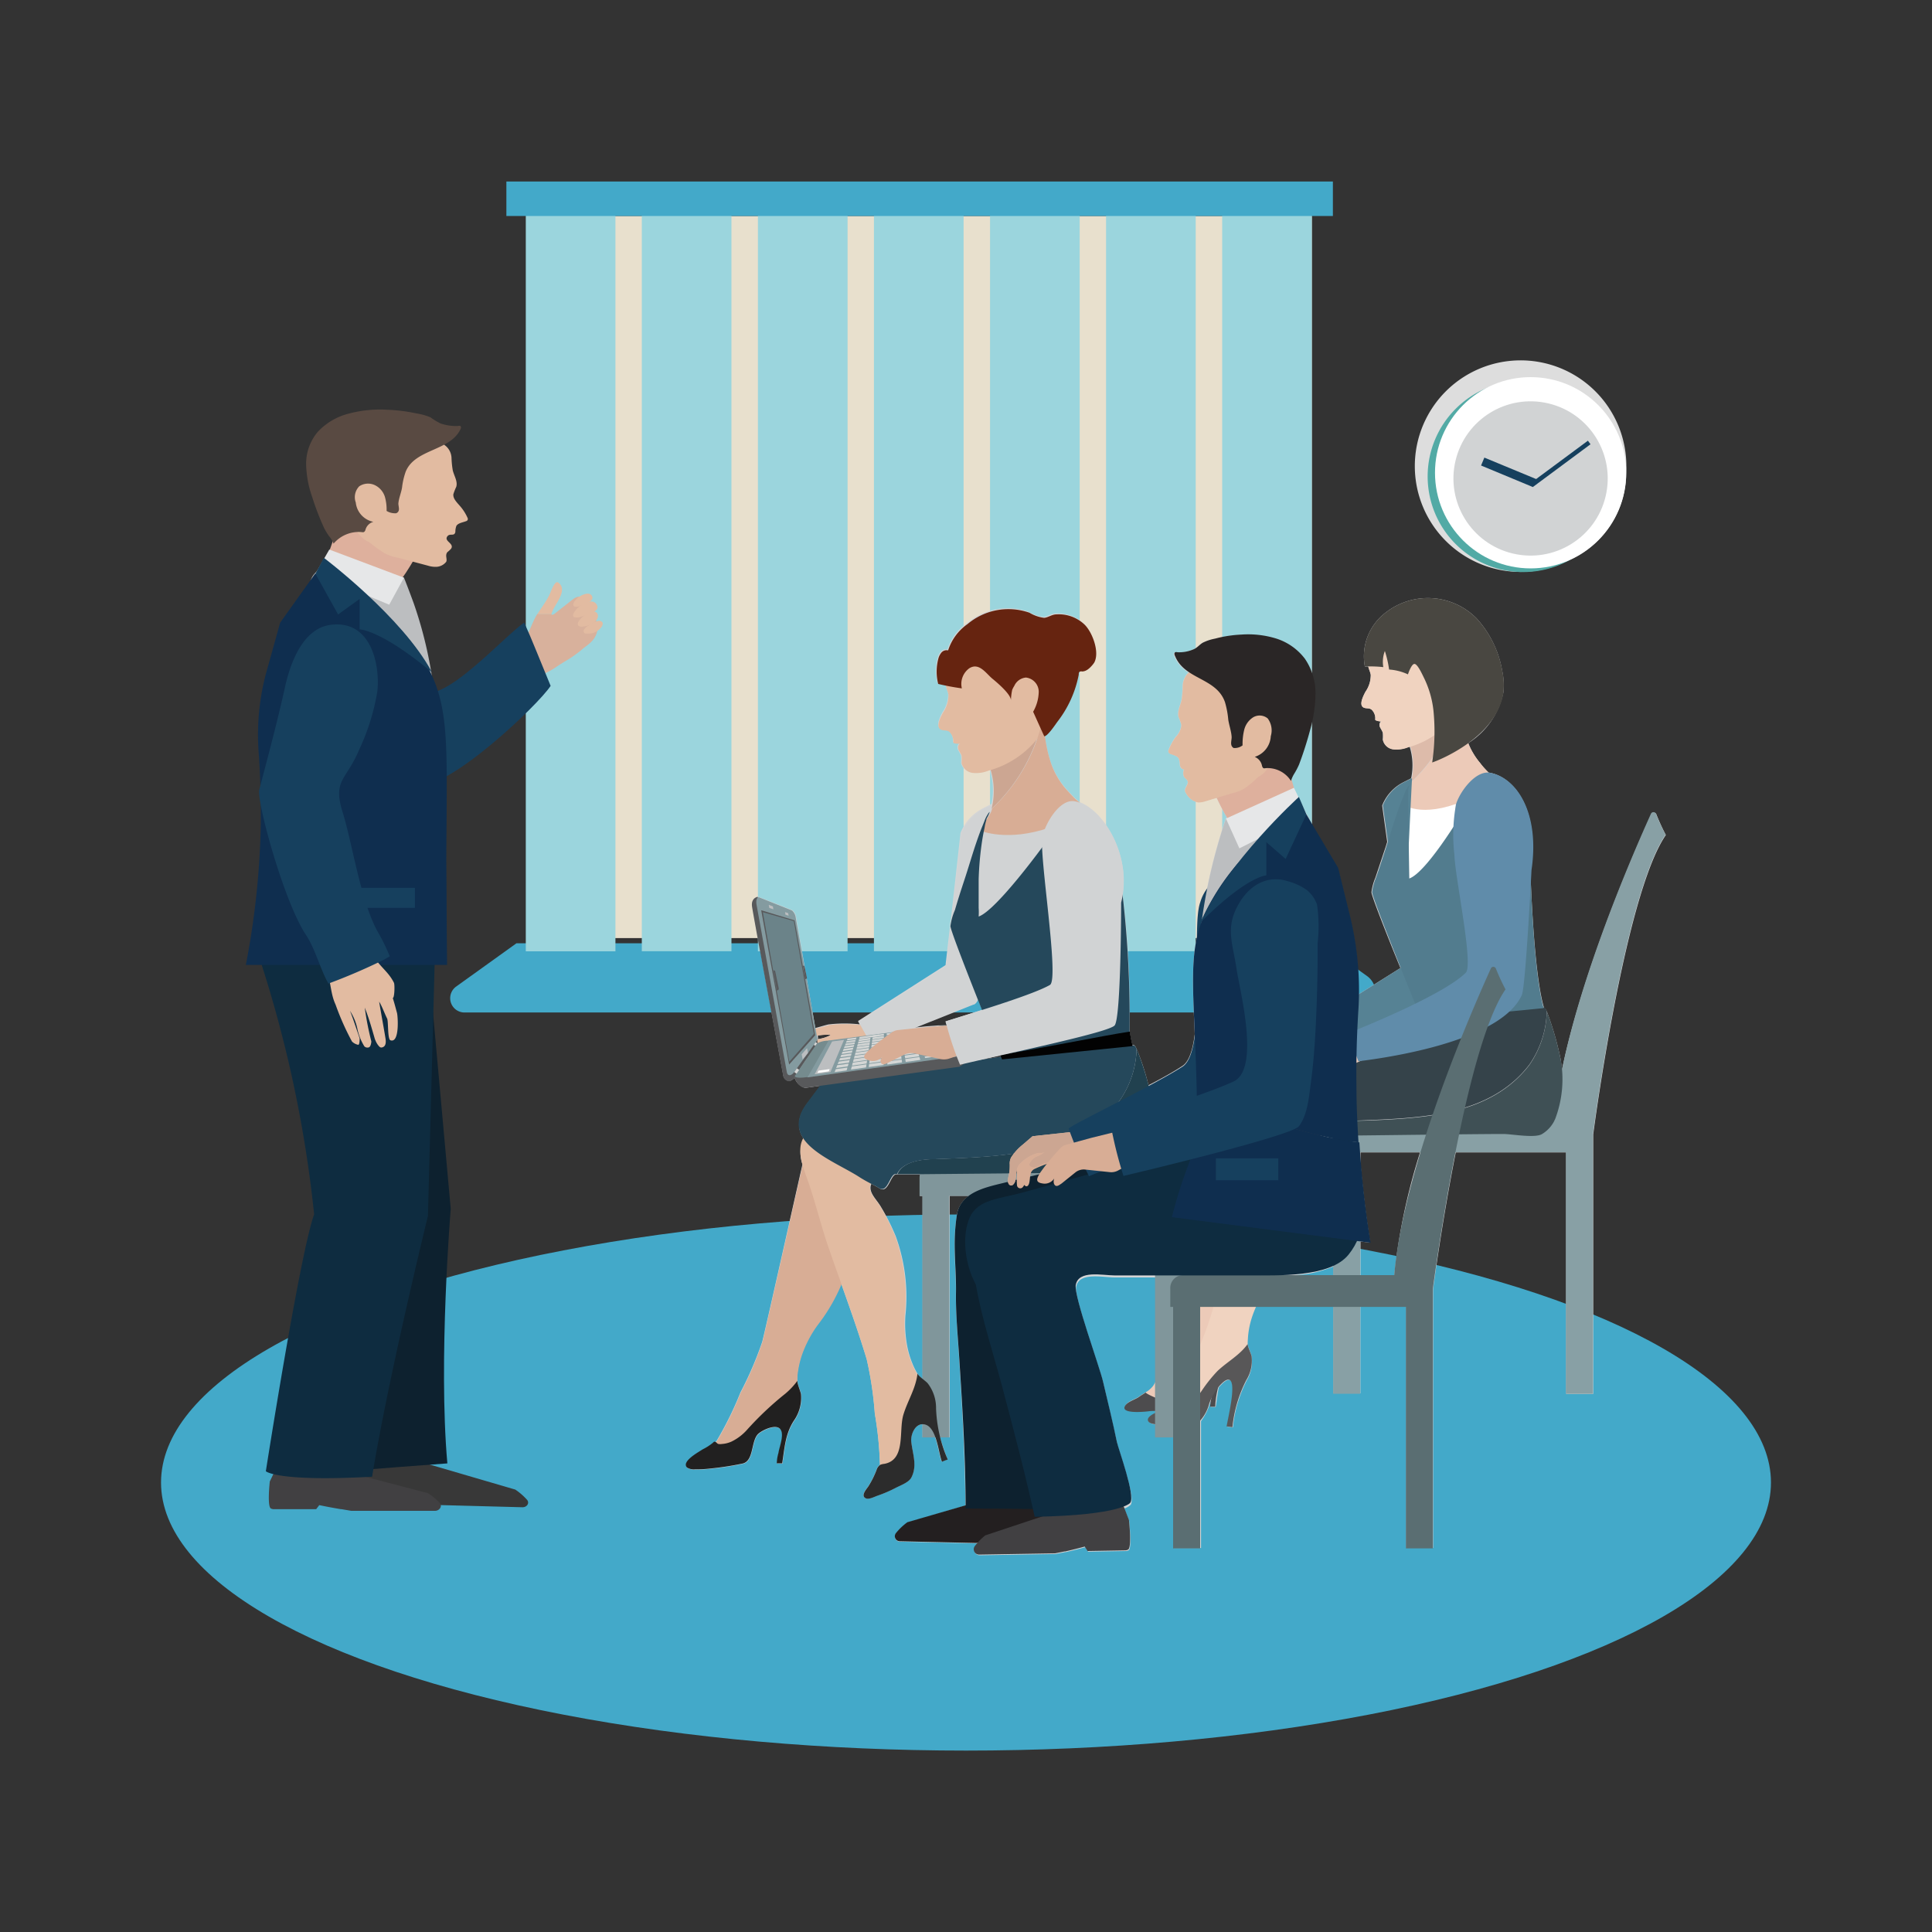 <svg xmlns="http://www.w3.org/2000/svg" viewBox="0 0 200 200"><rect x="0" y="0" width="200" height="200" fill="#333333" stroke="none"/><defs><style>.cls-1{isolation:isolate;}.cls-2{fill:#43a9c9;}.cls-3{fill:#e8e0cd;}.cls-4{fill:#9bd5dd;}.cls-5{mix-blend-mode:multiply;}.cls-6{fill:#d4d5d6;}.cls-7{fill:#88a0a5;}.cls-8{fill:#eccab8;}.cls-9{fill:#4d4c4e;}.cls-10{fill:#f0d3c0;}.cls-11{fill:#585758;}.cls-12{fill:#3f5055;}.cls-13{fill:#35434a;}.cls-14{fill:#dba;}.cls-15{fill:#fff;}.cls-16{fill:#568294;}.cls-17{fill:#527c8e;}.cls-18{fill:#494741;}.cls-19{fill:#608caa;}.cls-20{fill:#80969b;}.cls-21{fill:#d8ad95;}.cls-22{fill:#212020;}.cls-23{fill:#e2bba1;}.cls-24{fill:#2c2c2c;}.cls-25{fill:#21414f;}.cls-26{fill:#25485b;}.cls-27{fill:#d1d3d4;}.cls-28{fill:#58595b;}.cls-29{fill:#849ba0;}.cls-30{fill:#bcbec0;}.cls-31{fill:#6b8389;}.cls-32{fill:#758b8e;}.cls-33{fill:#d4d6d5;}.cls-34{fill:#cca692;}.cls-35{fill:#020202;}.cls-36{fill:#662410;}.cls-37{fill:#5a6e72;}.cls-38{fill:#231f20;}.cls-39{fill:#414042;}.cls-40{fill:#0d212f;}.cls-41{fill:#0e2c40;}.cls-42{fill:#0f2e4f;}.cls-43{fill:#16405e;}.cls-44{fill:#deb09d;}.cls-45{fill:#2a2626;}.cls-46{fill:#e6e7e8;}.cls-47{fill:#383838;}.cls-48{fill:#d8b19c;}.cls-49{fill:#594a42;}.cls-50{fill:#ddd;}.cls-51{fill:#52aaa5;}</style></defs><title>Services</title><g class="cls-1"><g id="Layer_1" data-name="Layer 1"><g id="_3" data-name="3"><g id="_1" data-name="1"><ellipse id="_2" data-name="2" class="cls-2" cx="100" cy="153.47" rx="83.33" ry="27.75"/></g><g id="_2-2" data-name="2"><rect class="cls-3" x="56.01" y="22.36" width="79.79" height="74.75"/><path class="cls-2" d="M140.42,104.81H48a1.48,1.48,0,0,1-.78-2.68l6.24-4.48H136.8l4.73,3.4A2.08,2.08,0,0,1,140.42,104.81Z"/><rect class="cls-4" x="20.91" y="55.68" width="76.32" height="9.28" transform="translate(119.39 1.25) rotate(90)"/><rect class="cls-4" x="32.92" y="55.68" width="76.32" height="9.28" transform="translate(131.4 -10.77) rotate(90)"/><rect class="cls-4" x="44.94" y="55.68" width="76.32" height="9.28" transform="translate(143.42 -22.78) rotate(90)"/><rect class="cls-4" x="56.95" y="55.68" width="76.32" height="9.28" transform="translate(155.43 -34.8) rotate(90)"/><rect class="cls-4" x="68.97" y="55.68" width="76.32" height="9.28" transform="translate(167.45 -46.81) rotate(90)"/><rect class="cls-4" x="80.98" y="55.68" width="76.32" height="9.28" transform="translate(179.46 -58.83) rotate(90)"/><rect class="cls-4" x="93" y="55.68" width="76.32" height="9.28" transform="translate(191.48 -70.84) rotate(90)"/><rect class="cls-2" x="52.42" y="18.79" width="85.56" height="3.57"/><g class="cls-5"><path class="cls-6" d="M144.33,132h-3.49v-3.48l1,.12c-.4-2.53-.74-5.27-1-8.17V119.3H147A64.46,64.46,0,0,0,144.33,132Zm27.14-47.7a.28.28,0,0,0-.52,0c-1.35,2.91-7,15.61-9.27,26.52,0-.41-.08-.82-.13-1.2a31.87,31.87,0,0,0-1.43-4.93c-.1-.22-.2-.35-.28-.35-.79-2.62-1.19-8.69-1.38-13.27,0-.61,0-1,0-1,.91-5.94-1.49-9.55-4.25-10.08h-.1l0,0c-.31-.31-.61-.62-.89-1A7.56,7.56,0,0,1,152,76.93a8.16,8.16,0,0,0,3.63-5.26,7.15,7.15,0,0,0-.12-2.21A10.72,10.72,0,0,0,152.84,64a7.09,7.09,0,0,0-9.35-.62,5.68,5.68,0,0,0-2.2,5.62h.35c.07.29.21.56.26.85a3,3,0,0,1-.55,1.76c-.18.35-.73,1.36-.19,1.63.29.14.6,0,.86.25a1.24,1.24,0,0,1,.35.88.4.4,0,0,0,0,.15c.06.1.54.17.66.16-.22,0-.28.36-.19.57s.24.38.3.6a4.23,4.23,0,0,1,0,.71,1.24,1.24,0,0,0,1.07,1,3.18,3.18,0,0,0,1.52-.21l.19-.07a6.52,6.52,0,0,1,.16,3.29l-.81.41a4.57,4.57,0,0,0-2.19,2.41l.52,3.76c-.07.23-.14.47-.22.7q-.49,1.48-1,3a5.84,5.84,0,0,0-.41,1.51c0,.36,1.57,4.36,3,7.85l-4.35,2.73a32.22,32.22,0,0,0-.9-8l-1.23-5-3.11-5.24-.12-.19-.07-.12-.81-1.8,0,0-.46-1c-.1-.31-.19-.61-.26-.89a4.14,4.14,0,0,1,.26-.61,7.28,7.28,0,0,0,.48-.92c.44-1.17.82-2.36,1.14-3.56a14.29,14.29,0,0,0,.56-3.78,6.3,6.3,0,0,0-1.1-3.61,6,6,0,0,0-2.94-2.08,9.84,9.84,0,0,0-3.62-.42,12.61,12.61,0,0,0-2.73.42,4.78,4.78,0,0,0-1.29.43c-.36.22-.57.54-1,.7a3.7,3.7,0,0,1-1.61.28.4.4,0,0,0-.24,0c-.12.09-.07.27,0,.41a3.58,3.58,0,0,0,1.46,1.65l-.09.09a2,2,0,0,0-.52,1.28,11,11,0,0,1-.11,1.41c-.12.61-.47,1.22-.32,1.82a5.11,5.11,0,0,1,.29.83,2,2,0,0,1-.59,1.24,5.56,5.56,0,0,0-.74,1.38.28.28,0,0,0,.15.35c.34.15.75.2.92.52a2.47,2.47,0,0,1,.11.67c0,.22.21.47.43.43a.93.93,0,0,0,0,.78c.1.15.29.24.36.42.14.35-.33.69-.26,1.06a.68.68,0,0,0,.12.24,1.8,1.8,0,0,0,1.23.92,2.18,2.18,0,0,0,.75-.12l1.18-.36c.16.36.59,1.24,1.08,2.09l-.13.06c-.22.66-.55,1.66-.89,2.88-.46,1.63-.8,3.12-1.06,4.42a5.73,5.73,0,0,0-.71,1.37,13.48,13.48,0,0,0-.34,3.74c-.57,2.57-.41,5.44-.21,9.92-.2,1.6-.58,2.84-1.27,3.29-.86.57-2.13,1.29-3.52,2a25,25,0,0,0-1.25-3.81c-.11-.22-.21-.35-.3-.35h-.12a14.49,14.49,0,0,1-.29-1.46,100.05,100.05,0,0,0-.72-14.16c.68-4.35-2-8.64-4.46-9.53-.16-.16-.38-.32-.52-.46-.32-.33-.64-.66-.94-1a8.32,8.32,0,0,1-1.46-2.49,14,14,0,0,1-.67-3,6.69,6.69,0,0,0,1.23-1.45,11.46,11.46,0,0,0,2.21-4.88c0-.13,0-.29.17-.33a.33.33,0,0,1,.17,0c.41,0,.74-.29,1-.58a2.69,2.69,0,0,0,.26-.33c.61-1.1-.22-3.25-1.06-4a3.86,3.86,0,0,0-2.85-1c-.46,0-.86.33-1.28.36a3.91,3.91,0,0,1-1.51-.53,6.57,6.57,0,0,0-6.42,1.18,5.28,5.28,0,0,0-2,2.72.7.7,0,0,0-.7.23,1.7,1.7,0,0,0-.33.69,5.24,5.24,0,0,0,0,2.55,2.83,2.83,0,0,0,.83.2v0c.07.31.22.6.27.91a3.2,3.2,0,0,1-.57,1.88c-.2.38-.79,1.45-.21,1.74.31.15.64,0,.92.27a1.42,1.42,0,0,1,.37.94.76.76,0,0,0,0,.16c.06.11.58.18.7.18-.23,0-.29.38-.2.6s.26.41.33.65a6.27,6.27,0,0,1,0,.76,1.36,1.36,0,0,0,1.15,1,3.48,3.48,0,0,0,1.62-.23l.21-.07a7.06,7.06,0,0,1,.17,3.52l-.86.44a4.88,4.88,0,0,0-2.35,2.57l-1,9a2.49,2.49,0,0,0-.09.59s0,.06,0,.09l-.46,4-9.06,5.79.18.34a13.84,13.84,0,0,0-3.15,0c-.16,0-.84.22-1.45.38L82.42,95a1.21,1.21,0,0,0-.38-.77l-3.41-1.35a.2.2,0,0,0-.17,0l0-.07s-.71.09-.59,1,3.23,17.57,3.23,17.57a.66.66,0,0,0,.62.52.87.87,0,0,0,.53-.36,1.61,1.61,0,0,0,1.09,1.08l1.63-.23a1.34,1.34,0,0,1-.11.14l-1.25,1.66c-1.13,1.49-1.08,2.68-.43,3.67a3.6,3.6,0,0,0-.11,2.67c-1.29,5.69-3.87,17.24-4.17,18.38a37.12,37.12,0,0,1-2.25,5.23,35.43,35.43,0,0,1-2.46,5,.74.74,0,0,1-.12.13s0,0-.06,0a.21.21,0,0,0-.16.1,5.63,5.63,0,0,1-1.09.7c-.41.28-2.23,1.25-1.61,1.88a1.38,1.38,0,0,0,.87.18,11.35,11.35,0,0,0,1.54-.08,30.94,30.94,0,0,0,3.32-.51c1.21-.25.87-2.32,1.63-3.07.44-.42,2-1.15,2.36-.39.32.59-.17,1.75-.26,2.37a4.28,4.28,0,0,0-.17,1.06l.56,0c.26-1.61.31-3.11,1.29-4.53a4.11,4.11,0,0,0,.65-2.61c0-.24-.48-1.3-.35-1.46l-.06.07c0-.22,0-.44,0-.68a9.53,9.53,0,0,1,.49-2.19,12.09,12.09,0,0,1,1.59-3,19.66,19.66,0,0,0,2.47-4.22c.92,2.59,1.84,5.18,2.64,7.81a37,37,0,0,1,.84,5.63,37.61,37.61,0,0,1,.53,5.31h0a1,1,0,0,0-.36.52,9.31,9.31,0,0,1-.85,1.7c-.18.27-.86,1-.23,1.25.32.12.89-.19,1.19-.29a13.65,13.65,0,0,0,1.88-.81c.48-.25,1.35-.56,1.61-1.06.64-1.22.14-2.43,0-3.67-.1-.69.33-1.83,1.17-1.84v1.35H96.8c.32.89.47,2,.68,2.52.19-.08.39-.16.6-.23-.26-.74-.54-1.51-.77-2.29h1v-25h2a2.93,2.93,0,0,0-1.26,2,20.3,20.3,0,0,0-.23,3.27c0,1.64.16,3.26.13,4.95,0,2.26.21,4.52.35,6.79.32,5,.58,10,.64,15.06l-6,1.76a6.17,6.17,0,0,0-1.17,1.11.52.52,0,0,0,.4.86l7.91.18.19,0a2.46,2.46,0,0,0-.29.34.55.55,0,0,0,.45.89l7.85-.13,1-.2v0h.07c.7-.16,1.38-.33,2-.5l.29.46,4-.07.19-.07c.38-.16.06-3.05.06-3.05l-.52-1.28a1.61,1.61,0,0,0,.68-.39c.52-.79-1.19-5.41-1.39-6.29-.47-2.08-.94-4.16-1.43-6.24-.36-1.58-3-8.82-2.83-10,.25-1.6,2.77-1,4-1h4.21V143.2l-.14.24a2.58,2.58,0,0,1-.81.7h0l-.49.31-.13.09h0l-.07,0c-.42.3-1.27.51-1.49,1-.35.8,2.16.54,2.51.49s.42,0,.63,0v.27c-.52.24-.94.59-.66.92a1.2,1.2,0,0,0,.66.24v1.31h1.91v11.48h2.8V147.12a6,6,0,0,0,.89-1.73c.06-.16.13-.3.2-.46a2.66,2.66,0,0,0-.1.72l.53,0c.11-.68.18-1.34.31-2,0,0,0-.06.06-.08.23-.26.67-.74,1-.72.94.05-.07,4-.19,4.84l.6.08a13.65,13.65,0,0,1,1.44-4.88,3.82,3.82,0,0,0,.5-2.46c0-.24-.5-1.2-.39-1.36l-.05.06c0-.2,0-.41,0-.63a8.9,8.9,0,0,1,.37-2.06c.14-.41.3-.81.46-1.2h8.08v9h2.79v-9h4.74v25h2.79V133.41s.88-6.76,2.34-14.11h11.43v25h2.8V117.44s3.23-24.79,7.52-31A22.09,22.09,0,0,1,171.47,84.31Zm-67.91,24.94a1.11,1.11,0,0,1,.07.16l-2.09.3Zm-2.8-5.29c.18,0,.34-.21.47-.5.15.37.29.73.44,1.09-1.3.42-2.61.82-3.78,1.19,0,.14.08.28.12.42a5.25,5.25,0,0,0-.65,0l-.22,0-1.31.1-1.35.14ZM86,107.15a4.22,4.22,0,0,1-1.33.42h0a.92.92,0,0,0,0-.28l0-.1A4.11,4.11,0,0,1,86,107.15Zm4.23,15.41.5.27c.27.14.47.35.75.28.55-.13.82-1.52,1.28-1.53h.17l2.35,0a1.51,1.51,0,0,0-.06.37v1.86h.29v18.93c-.27-.22-.51-.45-.5-.56a.19.19,0,0,1,0,.08c-.11-.18-.21-.37-.32-.58a9.68,9.68,0,0,1-.73-2.12,12.4,12.4,0,0,1-.23-3.38,18.29,18.29,0,0,0-1-8.2,22.36,22.36,0,0,0-1.56-3.09C90.69,124.09,89.85,123.41,90.2,122.56ZM134.13,132a11.69,11.69,0,0,0,3.92-.9v.9Z"/></g><g id="_7" data-name="7"><path id="_3-2" data-name="3" class="cls-7" d="M139,116H160.9c1-11.65,8.48-28.36,10-31.75a.28.28,0,0,1,.52,0,22.09,22.09,0,0,0,1,2.16c-4.29,6.18-7.52,31-7.52,31v26.87h-2.8v-25h-21.3v25h-2.79v-25h-.29v-1.86A1.33,1.33,0,0,1,139,116Z"/><path class="cls-8" d="M131.12,114.27l.67-.58a7,7,0,0,1-2-.43,1.26,1.26,0,0,0-1-.09,1.08,1.08,0,0,0-.45.78c-.49,1.93-4.2,18.61-4.55,19.94a34.62,34.62,0,0,1-2.1,4.89,34.18,34.18,0,0,1-2.3,4.66,2.58,2.58,0,0,1-.81.7c-.22.15-.45.28-.63.41a2.27,2.27,0,0,0,.39.43,1.81,1.81,0,0,0,.52.3l1.49.06h0a2.6,2.6,0,0,0,1.52-1.22,16.92,16.92,0,0,1,.92-1.86,10.81,10.81,0,0,1,1.86-1.5,7.59,7.59,0,0,1,1.19-.85c.33-.17.69-.28,1-.46.5-.27.36-.5.32-1a9,9,0,0,1,0-1.36,8.46,8.46,0,0,1,.46-2.05,11.14,11.14,0,0,1,1.48-2.79,17.24,17.24,0,0,0,3.27-7,21.78,21.78,0,0,0,.28-3.23,14.24,14.24,0,0,1,.17-3.33c.2-.69.66-1.34.93-2l.66-1.64Z"/><path class="cls-9" d="M127.61,139c0-.23-.45-1.22-.33-1.37-1.75,2.26-4.68,3.61-5.89,6.28a1.56,1.56,0,0,1-1.48.87c-.16,0-1.41-.56-1.29-.64-.25.17-.51.32-.7.46-.42.3-1.27.51-1.49,1-.35.8,2.16.54,2.51.49s.84,0,1.27-.08a11.27,11.27,0,0,0,2.14-.43.2.2,0,0,0,.13-.06.21.21,0,0,0,.07-.12c.37-1,.44-2.1.87-3.06.21-.42,1-1.36,1.48-1.38a.58.58,0,0,1,.49.3.94.94,0,0,1,.15.3,3,3,0,0,1,.08,1,20.21,20.21,0,0,1-.19,2.06,4.77,4.77,0,0,0-.16,1l.53,0a9.49,9.49,0,0,1,1.2-4.23A3.79,3.79,0,0,0,127.61,139Z"/><path class="cls-10" d="M132,115.6l.64-.62a7.09,7.09,0,0,1-2-.33,1.21,1.21,0,0,0-1-.05,1.09,1.09,0,0,0-.42.8c-.4,1.95-3.37,18.77-3.66,20.11a34.56,34.56,0,0,1-1.89,5,32.92,32.92,0,0,1-2.09,4.75,2.65,2.65,0,0,1-.78.74l-.61.43a2.71,2.71,0,0,0,.41.42,1.77,1.77,0,0,0,.53.27h1.53a2.55,2.55,0,0,0,1.46-1.28,18.83,18.83,0,0,1,.83-1.9,11.32,11.32,0,0,1,1.8-1.58,7.73,7.73,0,0,1,1.15-.9c.32-.18.67-.31,1-.5.49-.3.33-.52.28-1a7.67,7.67,0,0,1,0-1.37,8.9,8.9,0,0,1,.37-2.06,11.39,11.39,0,0,1,1.36-2.86,17.28,17.28,0,0,0,2.95-7.14,20.67,20.67,0,0,0,.14-3.24,14.34,14.34,0,0,1,0-3.34c.16-.69.6-1.37.84-2.06s.39-1.11.58-1.67Z"/><path class="cls-11" d="M129.57,140.46c0-.24-.5-1.2-.39-1.36-.83,1.18-2.07,1.82-3.12,2.8a15,15,0,0,0-1.61,2,10.77,10.77,0,0,0-.75,1.22c-.14.24-.33.9-.53,1a1.87,1.87,0,0,1-1.35.38c-.4-.07-.68-.39-1.06-.51s-2.37.58-1.85,1.2c.21.24.82.25,1.11.31a12.24,12.24,0,0,0,1.91.19,3.49,3.49,0,0,0,1.79-.13,4.22,4.22,0,0,0,1.45-2.23,5.73,5.73,0,0,1,1-1.79c.23-.26.67-.74,1-.72.94.05-.07,4-.19,4.84l.6.08a13.65,13.65,0,0,1,1.44-4.88A3.82,3.82,0,0,0,129.57,140.46Z"/><path class="cls-12" d="M161.55,109.61a31.87,31.87,0,0,0-1.43-4.93,10.11,10.11,0,0,1-1.81,5.58c-4.16,5.42-11.47,5.51-17.71,5.78-1.32,0-3.12.24-3.65,1.54,1.62,0,15.35-.19,18.69-.19.84,0,3.29.46,4,0a3.34,3.34,0,0,0,1.35-1.55A11.58,11.58,0,0,0,161.55,109.61Z"/><path class="cls-13" d="M140.6,116c6.24-.27,13.55-.36,17.71-5.78a10.11,10.11,0,0,0,1.81-5.58c-.1-.22-.2-.35-.28-.35l-12.66,1.13-16.52,3.93-3.13,4.48.27.2c1.77,1.3,3.6,2.52,5.42,3.75.55.36,1.11.67,1.67,1,.25.15.44.35.71.28.51-.13.76-1.51,1.19-1.51H137C137.48,116.28,139.28,116,140.6,116Z"/><path class="cls-14" d="M151.14,71.53c-.85.87-1.59,1.59-2.22,2.17a17.41,17.41,0,0,1-3.26,2.63,7.08,7.08,0,0,1,.42,4.63A16.82,16.82,0,0,0,151.14,71.53Z"/><path class="cls-8" d="M154.13,80c-.31-.31-.61-.62-.89-1a7.58,7.58,0,0,1-1.36-2.33,13.5,13.5,0,0,1-.71-5.16l0,0A16.82,16.82,0,0,1,146.08,81c0,.11-.07.22-.1.34-.9,1.58-1.72,2.8-.59,3.52.91.58,4.28-.64,5.58-1.15l.52-.2c.23-.1.52-1,.64-1.27a3.71,3.71,0,0,1,.68-1,1.3,1.3,0,0,1,.73-.31c.27,0,.88.06,1.09-.07C155,80.56,154.38,80.2,154.13,80Z"/><path class="cls-8" d="M132.86,108.35a20.52,20.52,0,0,0-.15,2c0,.23.26.38.47.22a.8.8,0,0,0,.18-.23c.21.27.39.07.46-.18.14-.51,0-1,.51-1.23s.72-.26,1.07-.39l1.79-.66s-.45-.65-.48-.7c-.26-.38-.45-.66-.92-.49l-1.72.65a2.87,2.87,0,0,0-.82.41A1.24,1.24,0,0,0,132.86,108.35Z"/><path class="cls-10" d="M134.75,107.47a2.07,2.07,0,0,1,.35,0c.11,0,.23-.09.33-.08-.11,0-.19.07-.28.12a4.51,4.51,0,0,1-.63.29c-.2.09-.83.62-.51.87s.73,0,1-.13a3.45,3.45,0,0,1,1.48-.16,6.81,6.81,0,0,0,3.22-1.54l-1.33-1.19-4,.29-.93.72a5,5,0,0,0-1.11,1.13,1.19,1.19,0,0,0-.15.62c0,.29-.06.57-.1.85s-.25.87.1,1c.19.08.39-.2.43-.33.13-.43.11-1.12.38-1.46A3.43,3.43,0,0,1,134.75,107.47Z"/><path class="cls-10" d="M143.06,74.7c-.22,0-.28.36-.2.57a4.87,4.87,0,0,1,.31.6,4.23,4.23,0,0,1,0,.71,1.24,1.24,0,0,0,1.07,1,3.18,3.18,0,0,0,1.52-.21,9.11,9.11,0,0,0,4.81-3.21,11,11,0,0,0,1.53-5,8.71,8.71,0,0,0,0-3.26,4.54,4.54,0,0,0-.34-.89c-1.33-2.61-4.33-2.92-6.8-2A5.41,5.41,0,0,0,141.64,69c.07.3.21.57.26.86a3,3,0,0,1-.55,1.76c-.18.35-.73,1.36-.19,1.63.29.14.6,0,.86.25a1.24,1.24,0,0,1,.35.88.4.4,0,0,0,0,.15C142.46,74.64,142.94,74.71,143.06,74.7Z"/><path class="cls-15" d="M145,83.1s1.57,1.56,5.71.13c-.37,8.42-.94,12.28-.94,12.28l-4.95,1.65-1.71-5.46Z"/><path class="cls-16" d="M146.17,80.55l-.83.42a4.61,4.61,0,0,0-2.19,2.41l2.3,16.53-8.81,5.54,1.29,2.74,9.08-3.71c1.09-.12-1.47-11-1.47-11Z"/><path class="cls-17" d="M158.29,85.35l-.61-.58-6.42-.45s-3.6,6-5.37,6.62c0,0-.16-9.16-.1-9.3a1.25,1.25,0,0,0,.1-.34.92.92,0,0,0-.23.29,3.48,3.48,0,0,0-.2.38c-.13.31-.25.62-.37.93-.22.54-.41,1.09-.59,1.64-.37,1.09-.69,2.2-1.05,3.3s-.65,2-1,3a5.84,5.84,0,0,0-.41,1.51c0,.65,5.1,13.14,5.1,13.14s4.17-.27,12.66-1.13C158.49,99.86,158.29,85.35,158.29,85.35Z"/><path class="cls-18" d="M155.64,71.67a7.15,7.15,0,0,0-.12-2.21A10.72,10.72,0,0,0,152.84,64a7.09,7.09,0,0,0-9.35-.62,5.68,5.68,0,0,0-2.2,5.62,12.24,12.24,0,0,1,1.91.06,3.17,3.17,0,0,1,.16-1.67,11.37,11.37,0,0,1,.44,1.92,5.45,5.45,0,0,1,1.95.5s.36-1.12.69-1.08.81,1.13.95,1.4a10.22,10.22,0,0,1,1,3.42,21.72,21.72,0,0,1-.13,5.38C149.08,78.67,155,76.24,155.64,71.67Z"/><path class="cls-8" d="M140.28,107.17l-2.87.54-2.44.52a1.29,1.29,0,0,0-.62.33,21.92,21.92,0,0,0-1.9,1.83c-.36.48-.51.74.23.85a1.14,1.14,0,0,0,1.16-.53.61.61,0,0,0-.15.55c.15.37.5.1.71,0l1.34-.84a1.39,1.39,0,0,1,.91-.22l2.28.25a1.77,1.77,0,0,0,.82-.13l1.71-.77Z"/><path class="cls-19" d="M154.26,80c-1.52-.29-3.16,2-3.53,3.25a17.65,17.65,0,0,0-.17,5.24c.05,2.26,2,11.36,1.18,12.2-2.47,2.47-12.08,6.22-12.2,6.28l1.08,2.9c.2-.07,14.5-1.5,16.92-6.87.39-.87,1-12.88,1-12.92C159.42,84.12,157,80.51,154.26,80Z"/><g id="_15" data-name="15"><path id="_1-2" data-name="1" class="cls-20" d="M122.48,121.07c-.08.55-.12.86-.12.86V148.8h-2.79v-25H98.27v25H95.48v-25h-.29v-1.86a1.49,1.49,0,0,1,.27-.86Z"/><g id="_2-3" data-name="2"><path class="cls-21" d="M86.67,118l.71-.63a7.71,7.71,0,0,1-2.12-.45,1.32,1.32,0,0,0-1-.1,1.2,1.2,0,0,0-.48.83c-.52,2.07-4.49,19.88-4.86,21.31a37.12,37.12,0,0,1-2.25,5.23,35.43,35.43,0,0,1-2.46,5,2.8,2.8,0,0,1-.86.75c-.24.15-.48.29-.67.43a1.83,1.83,0,0,0,.42.46,1.75,1.75,0,0,0,.54.32l1.6.07h0a2.78,2.78,0,0,0,1.63-1.3,18.5,18.5,0,0,1,1-2,11.77,11.77,0,0,1,2-1.59,7,7,0,0,1,1.27-.91c.35-.18.73-.31,1.08-.5.53-.29.38-.53.34-1.09a10.34,10.34,0,0,1,0-1.46,9.53,9.53,0,0,1,.49-2.19,12.09,12.09,0,0,1,1.59-3,18.43,18.43,0,0,0,3.49-7.48,23.52,23.52,0,0,0,.3-3.45,15.17,15.17,0,0,1,.18-3.57c.21-.73.71-1.43,1-2.15s.47-1.17.7-1.76Z"/><path class="cls-22" d="M82.92,144.37c0-.24-.48-1.3-.35-1.46a7.79,7.79,0,0,1-1.27,1.36,32.82,32.82,0,0,0-3.93,3.7,5.18,5.18,0,0,1-1.64,1.26,2.83,2.83,0,0,1-1,.25,1,1,0,0,1-.35,0c-.14,0-.25-.25-.4-.24a.21.21,0,0,0-.16.1,5.63,5.63,0,0,1-1.09.7c-.41.28-2.23,1.25-1.61,1.88a1.36,1.36,0,0,0,.87.18,11.35,11.35,0,0,0,1.54-.08,30.94,30.94,0,0,0,3.32-.51c1.21-.25.87-2.32,1.63-3.07.44-.42,2-1.15,2.36-.39.32.59-.17,1.75-.26,2.37a4.28,4.28,0,0,0-.17,1.06l.56,0c.26-1.61.31-3.11,1.29-4.53A4.11,4.11,0,0,0,82.92,144.37Z"/><path class="cls-23" d="M84.18,116.8l-.21.13a2.5,2.5,0,0,0-.6.57c-1.22,1.5,0,3.82.5,5.44.66,2,1.15,4,1.85,6.06,1.34,3.89,2.82,7.77,4,11.71a37,37,0,0,1,.84,5.63,36.47,36.47,0,0,1,.54,5.52,3,3,0,0,1-.35,1.1c-.12.25-.25.5-.34.72a2.43,2.43,0,0,0,.6.17,2,2,0,0,0,.64,0l1.39-.77,0,0a2.76,2.76,0,0,0,.7-2,20.67,20.67,0,0,1-.22-2.21,12.34,12.34,0,0,1,.85-2.41A8.3,8.3,0,0,1,95,145c.2-.34.46-.64.65-1,.31-.53,0-.65-.28-1.11a9.84,9.84,0,0,1-.75-1.25,9.68,9.68,0,0,1-.73-2.12,12.4,12.4,0,0,1-.23-3.38,18.29,18.29,0,0,0-1-8.2,22.36,22.36,0,0,0-1.56-3.09c-.51-.87-1.51-1.6-.79-2.61a9.5,9.5,0,0,0,.78-1,.89.89,0,0,0,.12-.42,1.15,1.15,0,0,0-.31-.62c-.58-.73-1.29-1.33-1.88-2-.22-.27-.24-.42-.59-.51s-.74,0-1.16-.19-1-.83-1.61-1A2.42,2.42,0,0,0,84.18,116.8Z"/><path class="cls-24" d="M96.05,143.22c-.14-.2-1.09-.85-1.07-1.06-.16,1.54-1,2.79-1.45,4.25-.53,1.67.29,4.72-2,5.13a1.24,1.24,0,0,0-.43.11,1,1,0,0,0-.36.52,9.31,9.31,0,0,1-.85,1.7c-.18.27-.86,1-.23,1.25.32.12.89-.19,1.19-.29a13.65,13.65,0,0,0,1.88-.81c.48-.25,1.35-.56,1.61-1.06.64-1.22.14-2.43,0-3.67-.11-.75.41-2.06,1.4-1.83,1.23.28,1.4,2.92,1.77,3.86.19-.08.39-.16.6-.23a14.51,14.51,0,0,1-1.21-5.31A4.14,4.14,0,0,0,96.05,143.22Z"/><path class="cls-25" d="M117.18,121.39l-.05,0-4.26,0-17.28.16-2.69,0c.56-1.31,2.49-1.56,3.9-1.56,6.66-.27,14.48-.36,18.92-5.81a9.73,9.73,0,0,0,1.94-5.62,29.8,29.8,0,0,1,1.52,5,11,11,0,0,1-.56,6.28A3.59,3.59,0,0,1,117.18,121.39Z"/><path class="cls-26" d="M96.8,120c6.66-.27,14.48-.36,18.92-5.81a9.73,9.73,0,0,0,1.94-5.62c-.11-.22-.21-.35-.3-.35l-13.53,1.14-8,1.17-6,.89c-1.07.15-3.52,0-4.42.49a2,2,0,0,0-.61.6l-1.25,1.66c-3,4,2.5,5.84,5.32,7.62.58.38,1.18.69,1.79,1,.27.14.47.35.75.28.55-.13.82-1.52,1.28-1.53h.17C93.46,120.27,95.39,120,96.8,120Z"/><path class="cls-23" d="M89.08,106.1a14.63,14.63,0,0,0-3.17,0c-.27.05-2.06.57-2.42.59,0,0-.07,0-.09,0a.1.1,0,0,0,0,.07c-.07.9,2.17.16,2.59.4a4.22,4.22,0,0,1-1.33.42c-.36.09-2.21.53-2.06,1,.08.21.41.16.59.14a16.71,16.71,0,0,0,2.22-.42l-1.83.53c-.28.08-1.36.45-1.18.85a.28.28,0,0,0,.31.16,9.76,9.76,0,0,0,2.6-.78l-1.92.76c-.17.07-.48.22-.45.46s.42.26.6.22a13.28,13.28,0,0,0,2.25-.68c-.48.36-2.29,1-1.76,1.22a.83.83,0,0,0,.47,0l2.39-.47a10,10,0,0,0,1.32-.4c1.2-.5,3.92-1.32,2.76-3a2.33,2.33,0,0,0-1.83-1Z"/><path class="cls-27" d="M102.75,83.29l-.88.45a4.88,4.88,0,0,0-2.35,2.57L97.94,100l-9.06,5.79,1.35,2.41L100.76,104c1.16-.12,1.31-6.81,1.31-6.81Z"/><path class="cls-28" d="M81.11,102.31c-.08-.36-2.67-9.47-2.67-9.47s-.71.09-.59,1,3.23,17.57,3.23,17.57a.66.66,0,0,0,.62.52c.58-.13.64-.62,1.69-2.13,1.21-1.73,1.19-1.51,1.25-1.79C84.55,106.06,81.86,105.8,81.11,102.31Z"/><path class="cls-28" d="M82.19,111.4s.27,1.06,1.13,1.22l16-2.19a2.18,2.18,0,0,0,1.13-1.45C94.54,108.84,82.19,111.4,82.19,111.4Z"/><path class="cls-29" d="M84.49,107.83l-2.33,3.22c-.2.25-.61.44-.71-.07L78.32,93.67c-.09-.52.05-.86.31-.76L82,94.26a1.21,1.21,0,0,1,.38.77l2.19,12.26C84.67,107.65,84.59,107.69,84.49,107.83Z"/><polygon class="cls-28" points="84.39 107.17 81.69 110.2 78.8 94.23 82.26 95.28 84.39 107.17"/><polygon class="cls-30" points="80.06 94.13 79.64 93.99 79.58 93.67 80.01 93.83 80.06 94.13"/><polygon class="cls-30" points="81.64 94.79 81.31 94.69 81.27 94.42 81.59 94.53 81.64 94.79"/><polygon class="cls-30" points="83.64 109 83.09 109.68 82.99 109.14 83.55 108.5 83.64 109"/><polygon class="cls-31" points="84.25 107.03 81.71 109.91 78.97 94.43 82.18 95.35 84.25 107.03"/><path class="cls-32" d="M85.71,107.73a2.61,2.61,0,0,0-1.13.28l-2.28,3.34c-.13.2.4.27,1.19.16l.22,0,2.2-3.8Z"/><path class="cls-29" d="M97.36,106.2l-11.58,1.51-2.19,3.82,15.85-2.21c.73-.1,1.21-.31,1.09-.46l-2.07-2.62A2.11,2.11,0,0,0,97.36,106.2Z"/><polygon class="cls-33" points="98.37 107.89 95.15 108.33 94.96 107.75 98.01 107.34 98.37 107.89"/><polygon class="cls-15" points="96.54 107.55 96.81 108.09 97.94 107.94 97.61 107.41 96.54 107.55"/><polygon class="cls-33" points="95.05 106.97 95.64 106.9 95.53 106.64 94.96 106.72 95.05 106.97"/><polygon class="cls-33" points="96.14 106.56 96.27 106.81 96.85 106.74 96.71 106.49 96.14 106.56"/><polygon class="cls-33" points="95.59 109.03 95.65 109.19 97.45 108.94 97.38 108.79 95.59 109.03"/><polygon class="cls-33" points="97.54 109.11 95.71 109.37 95.77 109.53 97.63 109.27 97.54 109.11"/><polygon class="cls-30" points="85.97 110.98 84.33 111.21 86.14 107.81 87.37 107.65 85.97 110.98"/><polygon class="cls-15" points="84.74 110.83 84.61 111.07 85.79 110.91 85.89 110.67 84.74 110.83"/><polygon class="cls-33" points="86.52 110.68 86.4 110.98 87.64 110.81 87.73 110.51 86.52 110.68"/><polygon class="cls-33" points="86.67 110.27 86.56 110.56 87.76 110.39 87.85 110.11 86.67 110.27"/><polygon class="cls-33" points="86.82 109.9 86.72 110.16 87.88 110 87.96 109.74 86.82 109.9"/><polygon class="cls-33" points="86.96 109.54 86.86 109.79 87.99 109.64 88.06 109.39 86.96 109.54"/><polygon class="cls-33" points="87.09 109.2 87 109.44 88.09 109.29 88.16 109.06 87.09 109.2"/><polygon class="cls-33" points="87.21 108.89 87.13 109.11 88.19 108.97 88.25 108.75 87.21 108.89"/><polygon class="cls-33" points="87.33 108.58 87.25 108.8 88.28 108.66 88.34 108.45 87.33 108.58"/><polygon class="cls-33" points="87.44 108.3 87.36 108.5 88.37 108.37 88.43 108.17 87.44 108.3"/><polygon class="cls-33" points="87.55 108.03 87.47 108.22 88.45 108.09 88.51 107.9 87.55 108.03"/><polygon class="cls-33" points="87.64 107.77 87.57 107.95 88.53 107.83 88.58 107.65 87.64 107.77"/><polygon class="cls-33" points="87.74 107.52 87.67 107.7 88.61 107.58 88.66 107.41 87.74 107.52"/><polygon class="cls-33" points="88.09 110.72 89.65 110.5 89.7 110.18 88.18 110.39 88.09 110.72"/><polygon class="cls-33" points="88.2 110.31 89.71 110.1 89.76 109.8 88.28 110 88.2 110.31"/><polygon class="cls-33" points="88.3 109.93 89.77 109.73 89.81 109.44 88.38 109.64 88.3 109.93"/><polygon class="cls-33" points="88.4 109.57 89.82 109.38 89.86 109.11 88.47 109.29 88.4 109.57"/><polygon class="cls-33" points="88.49 109.23 89.87 109.04 89.91 108.79 88.56 108.97 88.49 109.23"/><polygon class="cls-33" points="88.58 108.91 89.92 108.73 89.95 108.49 88.64 108.66 88.58 108.91"/><polygon class="cls-33" points="88.66 108.6 89.96 108.43 90 108.2 88.72 108.37 88.66 108.6"/><polygon class="cls-33" points="88.73 108.32 90.01 108.15 90.04 107.93 88.79 108.1 88.73 108.32"/><polygon class="cls-33" points="88.81 108.04 90.05 107.88 90.08 107.67 88.86 107.83 88.81 108.04"/><polygon class="cls-33" points="88.88 107.78 90.08 107.63 90.11 107.43 88.93 107.58 88.88 107.78"/><polygon class="cls-33" points="88.99 107.35 88.94 107.54 91 107.27 91.01 107.08 88.99 107.35"/><polygon class="cls-33" points="89.93 110.46 91.47 110.25 91.47 109.94 89.97 110.14 89.93 110.46"/><polygon class="cls-33" points="89.98 110.07 91.47 109.86 91.48 109.57 90.02 109.77 89.98 110.07"/><polygon class="cls-33" points="90.03 109.69 91.48 109.5 91.48 109.22 90.06 109.41 90.03 109.69"/><polygon class="cls-33" points="90.07 109.34 91.48 109.15 91.48 108.89 90.11 109.07 90.07 109.34"/><polygon class="cls-33" points="90.12 109.01 91.48 108.83 91.49 108.58 90.15 108.76 90.12 109.01"/><polygon class="cls-33" points="90.16 108.7 91.49 108.52 91.49 108.28 90.19 108.46 90.16 108.7"/><polygon class="cls-33" points="90.2 108.4 91.49 108.23 91.49 108 90.23 108.17 90.2 108.4"/><polygon class="cls-33" points="90.23 108.12 91.49 107.95 91.5 107.74 90.26 107.9 90.23 108.12"/><polygon class="cls-33" points="90.27 107.85 91.5 107.69 91.5 107.49 90.29 107.65 90.27 107.85"/><polygon class="cls-33" points="90.3 107.6 91.5 107.44 91.5 107.25 90.33 107.4 90.3 107.6"/><polygon class="cls-33" points="90.36 107.17 90.33 107.36 91.5 107.2 91.5 107.02 90.36 107.17"/><polygon class="cls-33" points="91.86 110.2 93.38 109.98 93.34 109.68 91.85 109.88 91.86 110.2"/><polygon class="cls-33" points="91.85 109.81 93.33 109.61 93.29 109.32 91.84 109.52 91.85 109.81"/><polygon class="cls-33" points="91.84 109.44 93.28 109.25 93.24 108.98 91.83 109.17 91.84 109.44"/><polygon class="cls-33" points="91.83 109.1 93.23 108.91 93.19 108.66 91.83 108.84 91.83 109.1"/><polygon class="cls-33" points="91.83 108.78 93.18 108.6 93.15 108.36 91.82 108.53 91.83 108.78"/><polygon class="cls-33" points="91.82 108.47 93.14 108.3 93.11 108.07 91.82 108.24 91.82 108.47"/><polygon class="cls-33" points="91.81 108.18 93.1 108.01 93.07 107.8 91.81 107.96 91.81 108.18"/><polygon class="cls-33" points="91.81 107.91 93.06 107.74 93.03 107.54 91.81 107.7 91.81 107.91"/><polygon class="cls-33" points="91.8 107.65 93.02 107.49 93 107.29 91.8 107.45 91.8 107.65"/><polygon class="cls-33" points="91.8 107.4 92.99 107.24 92.96 107.06 91.8 107.21 91.8 107.4"/><polygon class="cls-33" points="91.79 106.98 91.79 107.16 94.15 106.86 94.1 106.68 91.79 106.98"/><polygon class="cls-33" points="93.76 109.93 95.27 109.72 95.18 109.42 93.71 109.63 93.76 109.93"/><polygon class="cls-33" points="93.7 109.55 95.16 109.35 95.08 109.07 93.65 109.27 93.7 109.55"/><polygon class="cls-33" points="93.63 109.2 95.06 109 94.98 108.74 93.59 108.93 93.63 109.2"/><polygon class="cls-33" points="93.58 108.87 94.96 108.68 94.88 108.43 93.53 108.61 93.58 108.87"/><polygon class="cls-33" points="93.52 108.55 94.86 108.37 94.79 108.13 93.48 108.31 93.52 108.55"/><polygon class="cls-33" points="93.47 108.25 94.78 108.08 94.71 107.85 93.43 108.03 93.47 108.25"/><polygon class="cls-33" points="93.51 108.48 94.84 108.3 94.55 107.34 93.34 107.5 93.51 108.48"/><polygon class="cls-33" points="93.33 107.45 94.54 107.29 94.48 107.1 93.29 107.25 93.33 107.45"/><polygon class="cls-33" points="93.28 107.2 94.47 107.05 94.41 106.87 93.25 107.02 93.28 107.2"/><polygon class="cls-33" points="93.21 106.8 93.24 106.97 94.4 106.82 94.34 106.65 93.21 106.8"/><path class="cls-28" d="M80.26,100.6a.17.17,0,0,0-.2-.15l0,0,.35,2.08h.07a.2.2,0,0,0,.14-.21Z"/><path class="cls-28" d="M83.29,100.07a.14.14,0,0,0-.17-.1h0l.22,1.38h.06c.09,0,.14-.08.13-.15Z"/><polygon class="cls-33" points="82.22 110.98 82.46 111.15 82.73 110.75 82.49 110.59 82.22 110.98"/><polygon class="cls-33" points="84.25 108.16 84.39 108.27 84.6 108 84.43 107.88 84.25 108.16"/><path class="cls-34" d="M108.06,73.65c-.91.93-1.69,1.69-2.37,2.32a18.63,18.63,0,0,1-3.48,2.81,7.61,7.61,0,0,1,.44,4.94A17.86,17.86,0,0,0,108.06,73.65Z"/><path class="cls-23" d="M99.42,77c-.23,0-.29.38-.2.6s.26.41.33.65a6.27,6.27,0,0,1,0,.76,1.36,1.36,0,0,0,1.15,1,3.35,3.35,0,0,0,1.62-.23,9.7,9.7,0,0,0,5.15-3.42,11.91,11.91,0,0,0,1.63-5.4,9.52,9.52,0,0,0,0-3.49,4.79,4.79,0,0,0-.37-1c-1.42-2.79-4.62-3.12-7.26-2.15A5.79,5.79,0,0,0,97.91,71c.07.31.22.6.27.91a3.2,3.2,0,0,1-.57,1.88c-.2.38-.79,1.45-.21,1.74.31.15.64,0,.92.27a1.42,1.42,0,0,1,.37.94.76.76,0,0,0,0,.16C98.78,77,99.3,77,99.42,77Z"/><path class="cls-21" d="M111.25,82.64c-.32-.33-.64-.66-.94-1a8.32,8.32,0,0,1-1.46-2.49,14.37,14.37,0,0,1-.75-5.52l0,0a17.86,17.86,0,0,1-5.41,10.07c0,.12-.07.24-.1.37-1,1.69-1.84,3-.63,3.76,1,.62,4.58-.69,6-1.23l.55-.22c.25-.1.56-1.1.69-1.35a3.86,3.86,0,0,1,.73-1.09,1.37,1.37,0,0,1,.77-.33c.3,0,.95.07,1.18-.08C112.19,83.3,111.53,82.92,111.25,82.64Z"/><path class="cls-27" d="M101.52,86s2.75,1.19,7.17-.34c-.4,9-2.07,13.61-2.07,13.61L101.33,101,99.5,95.2Z"/><path class="cls-26" d="M98.39,95.87c0,.59,4,10.57,5.15,13.33.08.2.15.35.19.47a2.52,2.52,0,0,1,.1.24h0c.35,0,4.79-.31,13.45-1.19h.06c0-.13-.07-.26-.11-.41a5.18,5.18,0,0,1-.3-1.5,110,110,0,0,0-1.19-17.71l-.71-1.28-6.86-.49s-5,6.91-6.86,7.55a6.87,6.87,0,0,0,0-.9c0-.32,0-.64,0-1,0-.65,0-1.3,0-1.94a33.39,33.39,0,0,1,.3-3.6c.08-.58.18-1.16.31-1.74a5.87,5.87,0,0,1,.19-.83c0-.15.13-.29.19-.44a3.2,3.2,0,0,0,.16-.39s0,0,0,0a1,1,0,0,0-.24.31,3.23,3.23,0,0,0-.22.41c-.13.33-.26.66-.4,1-.23.58-.43,1.16-.63,1.75-.39,1.17-.73,2.35-1.12,3.53s-.69,2.11-1,3.18A6,6,0,0,0,98.39,95.87Z"/><path class="cls-35" d="M103.54,109.2c.08.2.15.35.19.47l13.52-1.38q-.16-.66-.3-1.5C114.45,107.16,106.15,108.83,103.54,109.2Z"/><path class="cls-36" d="M104.78,71.42A2.54,2.54,0,0,1,105,71a1.46,1.46,0,0,1,1.2-.86,1.49,1.49,0,0,1,1.33,1.46,4.32,4.32,0,0,1-.58,2.08c.38.84.76,1.69,1.15,2.54.35,0,1.16-1.23,1.36-1.5a11.46,11.46,0,0,0,2.21-4.88c0-.13,0-.29.17-.33a.33.33,0,0,1,.17,0c.41,0,.74-.29,1-.58a2.69,2.69,0,0,0,.26-.33c.61-1.1-.22-3.25-1.06-4a3.86,3.86,0,0,0-2.85-1c-.46,0-.86.33-1.28.36a3.91,3.91,0,0,1-1.51-.53,6.57,6.57,0,0,0-6.42,1.18,5.28,5.28,0,0,0-2,2.72.7.7,0,0,0-.7.23,1.7,1.7,0,0,0-.33.69,5.24,5.24,0,0,0,0,2.55,24.68,24.68,0,0,0,2.45.46,2,2,0,0,1,.77-2.08c1-.63,1.71.5,2.37,1.06.44.36,2,1.66,1.94,2.29A6.21,6.21,0,0,1,104.78,71.42Z"/><path class="cls-21" d="M99.17,106.07l-3.34.26-2.84.3a1.35,1.35,0,0,0-.74.3,22.69,22.69,0,0,0-2.38,1.86c-.48.49-.67.77.15,1a1.31,1.31,0,0,0,1.39-.47c-.13.16-.31.38-.24.61.12.44.56.18.81.06l1.63-.81a1.68,1.68,0,0,1,1.06-.13l2.57.56a1.87,1.87,0,0,0,.94,0l2-.66Z"/><path class="cls-27" d="M97.89,105.74c3.82-1.2,9.11-2.81,10.8-3.78,1-.59-1.15-13.54-.78-15.33.28-1.36,1.75-3.9,3.28-3.69,2.77.4,6.14,5.54,4.87,10.5,0,0,0,12-.68,12.72s-10.34,2.72-16,4.06A32.53,32.53,0,0,1,97.89,105.74Z"/></g><path id="_3-3" data-name="3" class="cls-37" d="M122.44,132h21.89c1-11.65,8.48-28.36,10-31.74a.28.28,0,0,1,.52,0,22.09,22.09,0,0,0,1,2.16c-4.29,6.18-7.52,31-7.52,31v26.87h-2.79v-25h-21.3v25h-2.8v-25h-.29v-1.86A1.33,1.33,0,0,1,122.44,132Z"/><g id="_4" data-name="4"><path class="cls-38" d="M108.8,156.59,108,154.3l-6.39-.74.54,1.63-8.22,2.39a6.17,6.17,0,0,0-1.17,1.11.52.52,0,0,0,.4.86l7.91.18,1-.17h.07c.7-.13,1.39-.27,2-.42l.28.47,4,.09.2-.06C109,159.49,108.8,156.59,108.8,156.59Z"/><path class="cls-39" d="M116.87,157.35,116,155.1l-6.43-.49.61,1.61L102,158.94a6.19,6.19,0,0,0-1.08,1.1.55.55,0,0,0,.45.89l7.85-.13,1-.2v0h.07c.7-.16,1.38-.33,2-.5l.29.46,4-.07.19-.07C117.19,160.24,116.87,157.35,116.87,157.35Z"/><path class="cls-40" d="M98.83,129a20.3,20.3,0,0,1,.23-3.27c.38-2.28,2.91-2.81,4.85-3.28l8.53-2.06,11.11-2.69,15.11.34a39.2,39.2,0,0,0-13.29,2.55,26.71,26.71,0,0,0-7.91,4.23,17.83,17.83,0,0,0-3.07,3.19,10.12,10.12,0,0,1-4.65,3.28,4.46,4.46,0,0,0-1.25.68,2.71,2.71,0,0,0-.36.4c.57,8.16.34,23.88.34,23.88s-1-.06-8.51-.09c0-5.14-.32-10.29-.65-15.42-.14-2.27-.37-4.53-.35-6.79C99,132.28,98.84,130.66,98.83,129Z"/><path class="cls-41" d="M100.4,126c.84-1.85,3.1-1.9,5.46-2.55l7.46-2.06,9.52-2.63,16.62-1c.61,0,1.35,3.66,1.4,4,.37,3.06.65,5.75-1.26,8.12s-7.27,2.15-10.36,2.15H115.36c-1.21,0-3.73-.59-4,1-.18,1.21,2.47,8.45,2.83,10,.49,2.08,1,4.16,1.43,6.24.2.88,1.91,5.5,1.39,6.29,0,0-.85,1.29-9.9,1.46-1-4.54-2.18-9-3.38-13.53-.93-3.48-2.1-7-2.71-10.51C99.93,131,99.5,128,100.4,126Z"/><path class="cls-42" d="M124,114.79c5.61.2,11,2.87,16.72,3.47.24,3.74.65,7.22,1.16,10.39L121.31,126c1.51-5.94,2.67-6.73,2.66-9.46C124,116,124,115.37,124,114.79Z"/><path class="cls-21" d="M105.34,120.45a4.82,4.82,0,0,0-.06,1.15,5.89,5.89,0,0,0,0,1.11.34.34,0,0,0,.55.23,1,1,0,0,0,.2-.28c.25.31.45.08.52-.22.13-.59,0-1.15.53-1.42a12.63,12.63,0,0,1,1.2-.5l2-.83s-.54-.72-.58-.78c-.31-.42-.54-.73-1.07-.51l-1.94.81a2.89,2.89,0,0,0-.91.51A1.38,1.38,0,0,0,105.34,120.45Z"/><path class="cls-23" d="M107.46,119.36a2.87,2.87,0,0,1,.41,0,3,3,0,0,1,.37-.11.55.55,0,0,0-.31.16,3.61,3.61,0,0,1-.71.35c-.23.12-.93.75-.55,1s.84,0,1.09-.2a4.08,4.08,0,0,1,1.69-.25c1.46-.13,2.52-1.11,3.61-1.89l-1.56-1.3-4.61.5-1,.86a5.55,5.55,0,0,0-1.22,1.34,1.35,1.35,0,0,0-.14.72c0,.32,0,.65-.08,1s-.26,1,.15,1.17c.23.08.44-.25.48-.4.14-.49.09-1.28.38-1.69A4,4,0,0,1,107.46,119.36Z"/><path class="cls-34" d="M107.46,119.36a2.87,2.87,0,0,1,.41,0,3,3,0,0,1,.37-.11.55.55,0,0,0-.31.16,3.61,3.61,0,0,1-.71.35c-.23.12-.93.75-.55,1s.84,0,1.09-.2a4.08,4.08,0,0,1,1.69-.25c1.46-.13,2.52-1.11,3.61-1.89l-1.56-1.3-4.61.5-1,.86a5.55,5.55,0,0,0-1.22,1.34,1.35,1.35,0,0,0-.14.72c0,.32,0,.65-.08,1s-.26,1,.15,1.17c.23.08.44-.25.48-.4.14-.49.09-1.28.38-1.69A4,4,0,0,1,107.46,119.36Z"/><path class="cls-43" d="M110.63,116.84a46,46,0,0,0,2.1,4.92c3.61-1.46,7.2-3,10.74-4.61a44.61,44.61,0,0,0,5.43-2.64c1.91-1.18,1.93-3.87,2.18-5.94.4-3.29,4.1-17.82-2.33-18.35a4.42,4.42,0,0,0-4.5,3.19c-1,2.67.77,15.25-1.82,17C119.25,112.46,110.57,116.6,110.63,116.84Z"/><path class="cls-44" d="M125.87,82.42s1.5,3.32,2.56,4.09,6.84-1.22,6.84-1.22-2.09-5.38-1.82-6.23S132,77.47,132,77.47Z"/><path class="cls-23" d="M132,78.59c-.56.52-.9,1.36-1.57,1.73-.37.2-.31.35-1.58,1.29a4.16,4.16,0,0,1-1.27.5l-2.8.84a2.18,2.18,0,0,1-.75.12,1.8,1.8,0,0,1-1.23-.92.68.68,0,0,1-.12-.24c-.07-.37.4-.71.26-1.06-.07-.18-.26-.27-.36-.42a.93.93,0,0,1,0-.78c-.22,0-.39-.21-.43-.43a2.47,2.47,0,0,0-.11-.67c-.17-.32-.58-.37-.92-.52a.28.28,0,0,1-.15-.35,5.56,5.56,0,0,1,.74-1.38,2,2,0,0,0,.59-1.24,5.11,5.11,0,0,0-.29-.83c-.15-.6.2-1.21.32-1.82a11,11,0,0,0,.11-1.41,2,2,0,0,1,.52-1.28c1-.94,1.46-2.07,2.7-2.66a7.82,7.82,0,0,1,7,.47,5.64,5.64,0,0,1,1.75,1.39,5.09,5.09,0,0,1,.81,1.57,6.9,6.9,0,0,1,.19,3.87,5.88,5.88,0,0,1-2.08,3.25C132.91,78,132.42,78.22,132,78.59Z"/><path class="cls-45" d="M134,80.06a7.28,7.28,0,0,0,.48-.92c.44-1.17.82-2.36,1.14-3.56a14.29,14.29,0,0,0,.56-3.78,6.3,6.3,0,0,0-1.1-3.61,6,6,0,0,0-2.94-2.08,9.84,9.84,0,0,0-3.62-.42,12.61,12.61,0,0,0-2.73.42,4.78,4.78,0,0,0-1.29.43c-.36.22-.57.54-1,.7a3.7,3.7,0,0,1-1.61.28.4.4,0,0,0-.24,0c-.12.09-.07.27,0,.41,1,2.44,4.28,2.22,5.16,4.76a9.32,9.32,0,0,1,.34,1.81c.09.6.32,1.21.35,1.81,0,.38-.21.87.2,1.12a1.31,1.31,0,0,0,.93-.27,6.21,6.21,0,0,1,.17-1.61,2.14,2.14,0,0,1,.92-1.29,1.31,1.31,0,0,1,1.51.11,2.07,2.07,0,0,1,.32,1.84,2.37,2.37,0,0,1-1.66,2.14,1.25,1.25,0,0,1,.75.91.47.47,0,0,0,.14.26.45.45,0,0,0,.23,0,2.86,2.86,0,0,1,2.63,1.32A3.37,3.37,0,0,1,134,80.06Z"/><path class="cls-30" d="M126.91,84.74c-.22.66-.55,1.66-.89,2.88a55.68,55.68,0,0,0-1.79,9.14c-.12,1.16-.24,2.75-.26,4.67,3.33-4.44,6.35-6.83,8-9.06,2.16-2.89,3.61-5.29,3.76-6.08a2.54,2.54,0,0,0-.83-2.39c-2-1.93-6.42,1.54-6.42,1.54Z"/><polygon class="cls-46" points="133.95 81.55 126.91 84.74 128.3 87.82 135.27 84.3 133.95 81.55"/><path class="cls-42" d="M125,94a23.6,23.6,0,0,1,6.56-7.85l3.67-1.85,3.3,5.55,1.23,5a32.3,32.3,0,0,1,.86,9.7c-.16,2.51-.24,5.18-.2,8,0,2,.1,3.86.21,5.7-5.73-.6-11.11-3.27-16.72-3.47C123.78,102.77,122.59,98.82,125,94Z"/><path class="cls-43" d="M134.46,82.5s-7.42,6.73-10.2,13c4.87-4.86,6.83-4.88,6.83-4.88V87.18l2,1.74,2.15-4.62Z"/><rect class="cls-43" x="125.87" y="119.91" width="6.46" height="2.27"/><path class="cls-21" d="M116.17,117l-3.16.78-2.67.73a1.28,1.28,0,0,0-.67.46,22.26,22.26,0,0,0-2,2.44c-.38.63-.52,1,.31,1.11a1.16,1.16,0,0,0,1.25-.73.93.93,0,0,0-.13.73c.2.49.57.13.79,0l1.43-1.15a1.39,1.39,0,0,1,1-.3l2.57.27a1.46,1.46,0,0,0,.89-.19l1.85-1Z"/><path class="cls-43" d="M115,116.55a43.12,43.12,0,0,0,1.3,5.18c1.62-.37,17.4-4.15,18.16-5.14.91-1.18,1.05-3.1,1.24-4.51.33-2.42.47-4.87.57-7.31s.14-4.74.13-7.12a15.89,15.89,0,0,0-.06-4,3.36,3.36,0,0,0-1.08-1.53,6.16,6.16,0,0,0-1.89-.88c-2.22-.73-4.08.45-5.16,2.37-1.41,2.47-.57,4.11-.2,6.72.32,2.15,2.49,10.37-.34,11.64C124.16,113.58,114.93,116.31,115,116.55Z"/></g></g></g><g id="_11" data-name="11"><g id="_13" data-name="13"><path class="cls-47" d="M37.17,152.51l1-2,7-.35-.69,1.45,8.86,2.59a6.46,6.46,0,0,1,1.22,1.06c.28.33,0,.78-.49.77l-8.68-.23-1-.19v0h-.07q-1.15-.22-2.22-.48l-.33.42-4.42-.12-.21-.07C36.77,155.15,37.17,152.51,37.17,152.51Z"/><path class="cls-39" d="M27.93,153.36l1-2.07,7-.55-.63,1.48,9,2.35a6.66,6.66,0,0,1,1.21,1c.32.33,0,.83-.48.83H36.36l-1-.17v0h-.07c-.78-.13-1.53-.27-2.24-.42l-.32.42H28.27a1.66,1.66,0,0,1-.21-.06C27.63,156,27.93,153.36,27.93,153.36Z"/><path class="cls-40" d="M44.26,98.59l2.4,26.55s-1.3,15.67-.35,26.35c-8.2.6-9.3.73-9.3.73s-2.53-21.31-1.63-25.48c-3.25-13.56-7.69-27.84-7.69-27.84Z"/><path class="cls-41" d="M45,99.54l-.7,26.33s-4.08,16.6-5.78,27c-9.91.54-11-.57-11-.57s3.53-22.56,5-26.59a127.72,127.72,0,0,0-5.84-27.08Z"/><path class="cls-44" d="M43,57.67s-1.64,3-2.8,3.74-7.5-1.11-7.5-1.11,2.29-4.91,2-5.69,1.6-1.46,1.6-1.46Z"/><path class="cls-23" d="M36.32,54.43c.63.48,1,1.27,1.75,1.62.41.19.34.33,1.74,1.22a5,5,0,0,0,1.41.47l3.09.82a2.59,2.59,0,0,0,.82.12,1.38,1.38,0,0,0,1.06-.52c.14-.29-.15-.65.12-1a3.15,3.15,0,0,0,.38-.35c.39-.56-.79-.78-.37-1.3.26-.34.72.06.82-.45a1.67,1.67,0,0,1,.11-.63c.19-.29.64-.34,1-.48a.23.23,0,0,0,.16-.32,4.81,4.81,0,0,0-.83-1.29c-.31-.36-.69-.73-.65-1.17a5.57,5.57,0,0,1,.3-.77c.17-.57-.22-1.13-.36-1.71a9.53,9.53,0,0,1-.13-1.31,1.72,1.72,0,0,0-.58-1.2c-1.12-.89-1.62-1.95-3-2.52a10,10,0,0,0-7.7.39,6.19,6.19,0,0,0-1.91,1.27,4.53,4.53,0,0,0-.88,1.47,5.59,5.59,0,0,0-.18,3.61,5.67,5.67,0,0,0,2.32,3.05C35.32,53.81,35.86,54.07,36.32,54.43Z"/><path class="cls-48" d="M61.21,66.44a2.18,2.18,0,0,0,.66-1.68,4.73,4.73,0,0,0-.61-1.4A3.08,3.08,0,0,0,60.44,62c-.51-.42-.86-.18-1.3.17L57.4,63.54c-.15.13-.36.13-.32,0H55.64a5.76,5.76,0,0,0-.38.69c-.22.48-.44,1-.65,1.47-.06.13-.36.6-.34.74L55,70.15a7.19,7.19,0,0,0,2.27-.9c.56-.38,1-.66,1.58-1a12.9,12.9,0,0,0,1.58-1.17C60.71,66.86,61,66.66,61.21,66.44Z"/><path class="cls-23" d="M61.17,63.44l-1,.63C60.5,63.87,60.84,63.66,61.17,63.44Z"/><path class="cls-49" d="M34.08,55.52a6.54,6.54,0,0,1-.52-.84,27.9,27.9,0,0,1-1.25-3.25A10.82,10.82,0,0,1,31.69,48a5.11,5.11,0,0,1,1.21-3.3,6.59,6.59,0,0,1,3.23-1.89,12.47,12.47,0,0,1,4-.39,17.47,17.47,0,0,1,3,.38,6.18,6.18,0,0,1,1.43.4,6.48,6.48,0,0,0,1.06.64,5,5,0,0,0,1.76.26.42.42,0,0,1,.27,0c.12.08.07.25,0,.37-1.09,2.23-4.69,2-5.65,4.35a7.44,7.44,0,0,0-.38,1.65c-.09.55-.34,1.11-.38,1.66,0,.34.23.79-.22,1a1.66,1.66,0,0,1-1-.24,4.82,4.82,0,0,0-.18-1.47,2,2,0,0,0-1-1.18,1.64,1.64,0,0,0-1.65.1,1.61,1.61,0,0,0-.36,1.68,2.28,2.28,0,0,0,1.82,2,1.18,1.18,0,0,0-.82.83.38.38,0,0,1-.16.23.51.51,0,0,1-.25,0,3.41,3.41,0,0,0-2.89,1.2A2.62,2.62,0,0,0,34.08,55.52Z"/><path class="cls-30" d="M41.82,59.8c.24.6.59,1.51,1,2.63a42.7,42.7,0,0,1,2,8.34A38.13,38.13,0,0,1,45,75c-3.65-4.06-7-6.25-8.78-8.28-2.37-2.64-4-4.83-4.13-5.55A2.1,2.1,0,0,1,33,59c2.21-1.76,7,1.4,7,1.4Z"/><path class="cls-43" d="M54.27,64.45c-2.47,1.67-10.1,10.57-11.46,6-.74-2.49-3.45-.18-4.16-2.68-.59-2.06-2.85-3.13-4.87-3.28-4.63-.33-5.2,4.3-4.77,7.35.47,3.27,11.13,8.5,14.12,9.38S55.71,73,57,71C56,68.6,55.07,66.21,54.27,64.45Z"/><polygon class="cls-46" points="34.09 56.89 41.82 59.8 40.29 62.6 32.65 59.39 34.09 56.89"/><path class="cls-42" d="M46.28,99.89H25.45A84.52,84.52,0,0,0,27,85.19c0-2.54-.05-5-.22-7.27a24.65,24.65,0,0,1,.94-8.86L29,64.46l3.62-5.07,4,1.69a23.34,23.34,0,0,1,7.2,7.17c2.81,4.61,2.44,8.48,2.38,20.76C46.23,91.5,46.23,95.24,46.28,99.89Z"/><path class="cls-43" d="M33.53,57.75s8.15,6.14,11.19,11.85c-5.34-4.44-7.49-4.45-7.49-4.45V62L35,63.61l-2.35-4.22Z"/><path class="cls-23" d="M35.73,99.81,37.61,99c.18-.07.41-.27.61-.28s.22,0,.28.09c1.06,1.5,1.7,1.79,2.28,2.92.1.2.06,1.6-.12,1.58.2.65.26.9.44,1.56.09.34.28,3.15-.68,2.82-.32-.11-.2-2-.35-2.26-.27-.54-.54-1.3-.82-1.74.15.94.51,2.89.66,3.83.05.32.05.73-.25.87s-.39-.05-.54-.22a2.46,2.46,0,0,1-.36-.77c-.29-1-.57-2-1-3.09a30.21,30.21,0,0,0,.68,3.49c0,.18-.08.56-.25.62a.46.46,0,0,1-.47-.1,5.62,5.62,0,0,1-.72-1.8,5.51,5.51,0,0,0-.77-1.88c.32.82.37,1,1,2.84,0,.15,0,.65-.14.68a1.28,1.28,0,0,1-.65-.34A26.78,26.78,0,0,1,34.74,104c-.53-1.15-.44-2.14-.89-3.33C33.84,100.61,35.62,99.86,35.73,99.81Z"/><rect class="cls-43" x="35.87" y="91.91" width="7.08" height="2.07" transform="translate(78.82 185.89) rotate(180)"/><path class="cls-43" d="M39.22,96.66A19.8,19.8,0,0,1,40.35,99l-.67.38A61.3,61.3,0,0,1,34,101.82c-.82-1.42-1.37-3.59-2.3-5-2.31-3.43-5.16-13.92-4.86-15.08.92-3.48,1.86-7,2.63-10.46.42-2,1.52-5.66,4.16-6.47a4.76,4.76,0,0,1,.61-.13c4.33-.54,5.11,4.44,4.82,6.91a23,23,0,0,1-1.87,6c-1.31,3.16-2.76,3.13-1.74,6.42C36.53,87.48,37.34,93.46,39.22,96.66Z"/></g><path class="cls-23" d="M57.32,63c.4-.76,1.39-2,.5-2.67a.25.25,0,0,0-.2-.06c-.31.12-.62,1.06-.76,1.34-.34.69-.82,1.3-1.22,1.95h1.44A3.5,3.5,0,0,1,57.32,63Z"/><path class="cls-23" d="M59.84,61.87a2.31,2.31,0,0,0-.36.38c-.4.61.18.66.61.47s1.45-.46,1.2-1S60.17,61.59,59.84,61.87Z"/><path class="cls-23" d="M60.18,62.65a2.14,2.14,0,0,0-.79.83c-.07.13-.1.3,0,.39a1,1,0,0,0,.68,0,8.54,8.54,0,0,0,1.17-.43c.28-.12.69-.31.6-.68a.65.65,0,0,0-.71-.49A2.41,2.41,0,0,0,60.18,62.65Z"/><path class="cls-23" d="M59.83,64.68c0,.08.09.14.22.18a.85.85,0,0,0,.32,0,2.23,2.23,0,0,0,1.09-.41.88.88,0,0,0,.44-.67.47.47,0,0,0-.33-.47C61,63.17,59.67,64.2,59.83,64.68Z"/><path class="cls-23" d="M61.37,64.48l0,0c-.24.17-1.16.58-.91,1,.09.14.26.11.41.11A1.68,1.68,0,0,0,62,65.19c.23-.19.6-.64.25-.87a.55.55,0,0,0-.47,0A1.44,1.44,0,0,0,61.37,64.48Z"/></g><g class="cls-5"><path class="cls-50" d="M168.34,48.94a10.95,10.95,0,1,0-5.82,9A9.89,9.89,0,0,0,168.34,48.94Z"/></g><g id="_8" data-name="8"><path class="cls-51" d="M157.7,39.42a9.9,9.9,0,1,0,9.89,9.89A9.89,9.89,0,0,0,157.7,39.42Z"/><circle class="cls-15" cx="158.45" cy="48.94" r="9.9"/><circle class="cls-27" cx="158.45" cy="48.94" r="8.01" transform="matrix(0.23, -0.97, 0.97, 0.23, 74.53, 191.97)"/><polygon class="cls-43" points="164.38 45.62 159.02 49.59 153.66 47.37 153.32 48.19 158.59 50.38 158.68 50.42 158.73 50.38 164.65 45.99 164.38 45.62"/></g></g></g></g></g></svg>